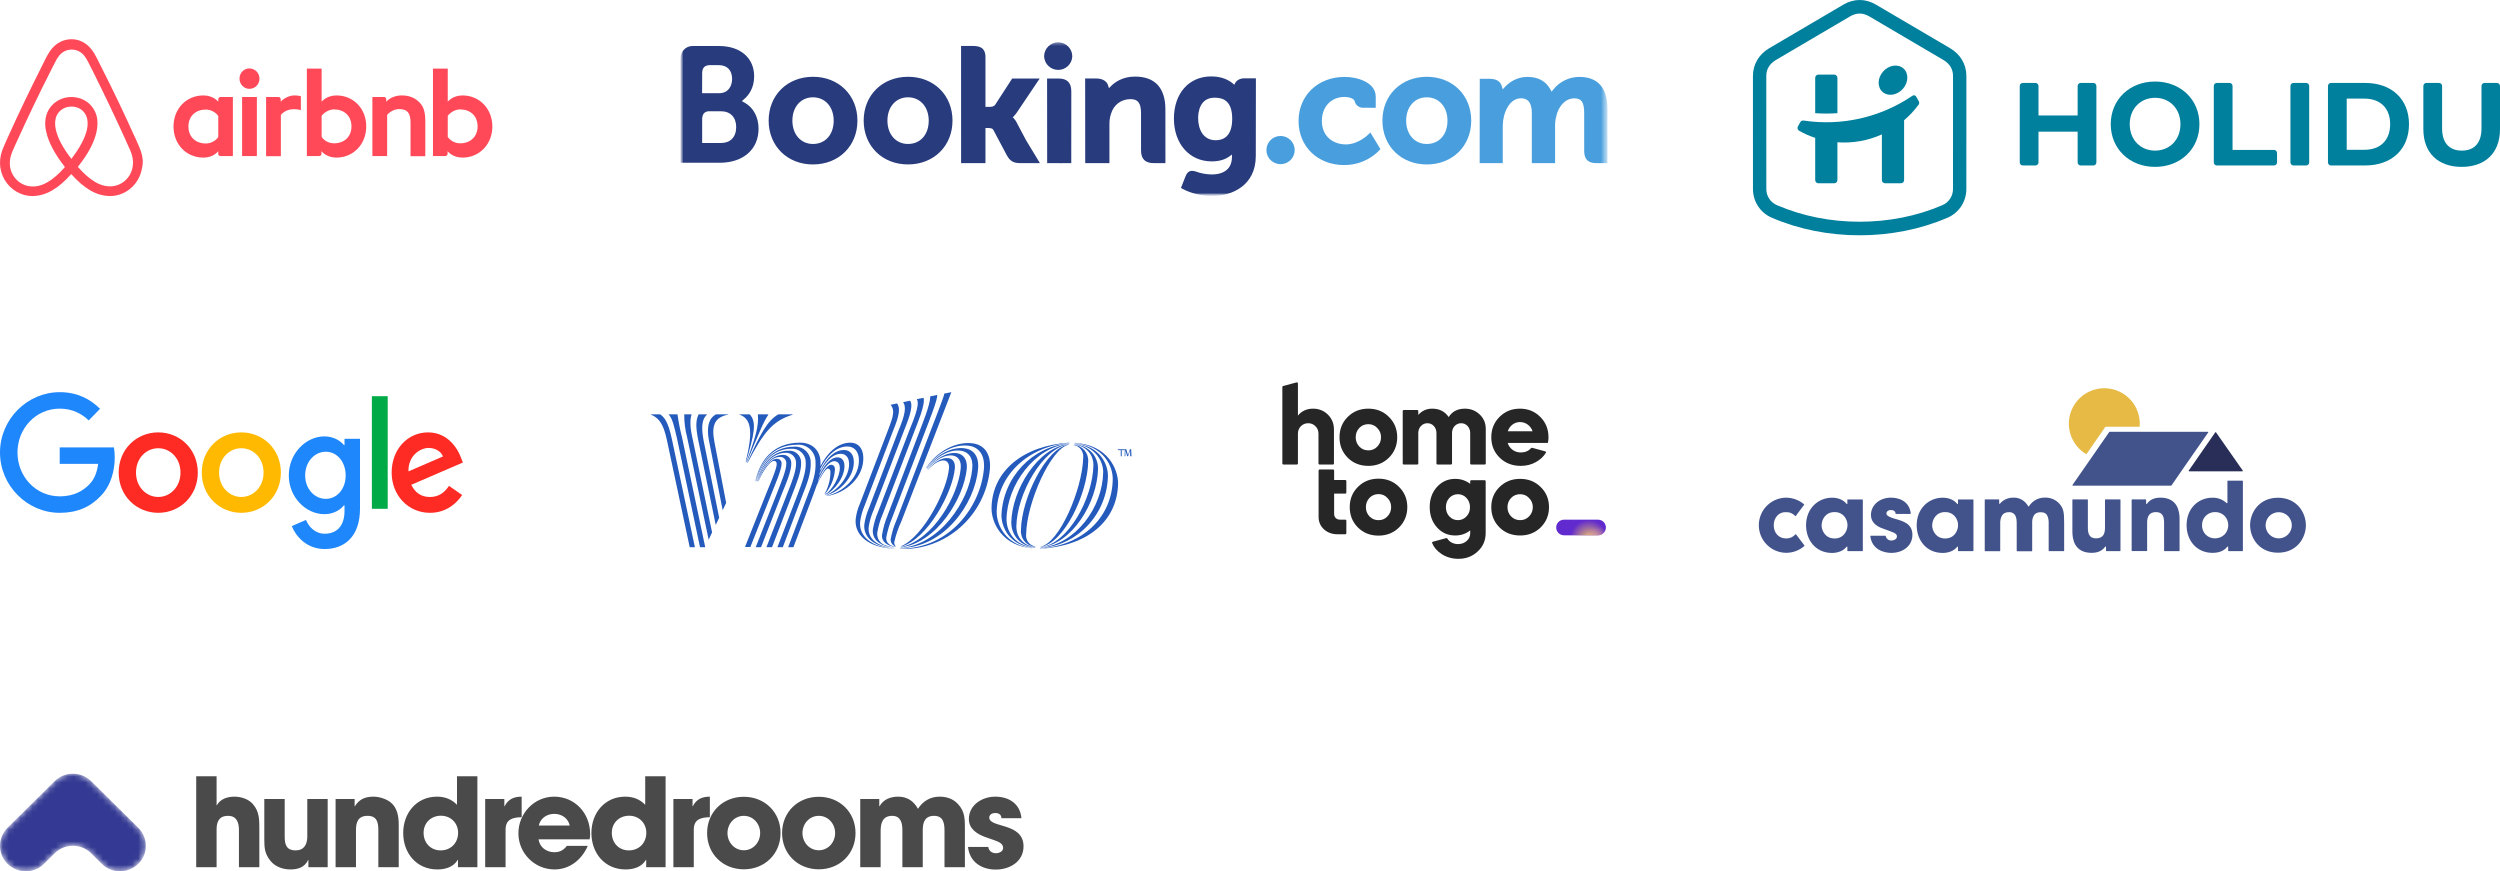 <?xml version="1.0" encoding="UTF-8"?>
<svg width="425px" height="148.129px" viewBox="0 0 425 148.129" version="1.1" xmlns="http://www.w3.org/2000/svg" xmlns:xlink="http://www.w3.org/1999/xlink">
    <title>dc-GR</title>
    <defs>
        <polygon id="path-1" points="0 26.667 157.632 26.667 157.632 0 0 0"></polygon>
        <polygon id="path-3" points="0 0 157.632 0 157.632 26.667 0 26.667"></polygon>
        <polygon id="path-5" points="0 26.667 157.632 26.667 157.632 0 0 0"></polygon>
        <polygon id="path-7" points="0 26.106 157.599 26.106 157.599 0 0 0"></polygon>
        <polygon id="path-9" points="0 0 157.632 0 157.632 26.667 0 26.667"></polygon>
        <polygon id="path-11" points="0 26.667 157.632 26.667 157.632 0 0 0"></polygon>
        <polygon id="path-13" points="0 0 157.632 0 157.632 26.667 0 26.667"></polygon>
        <path d="M1.284,9.194 C0.462,10.007 0,11.109 0,12.259 C0,16.12 4.72,18.054 7.48,15.323 L9.296,13.528 C11.007,11.835 13.781,11.835 15.493,13.528 L17.308,15.323 C20.068,18.054 24.788,16.12 24.788,12.259 C24.788,11.109 24.326,10.007 23.505,9.194 L15.493,1.269 C13.781,-0.423 11.007,-0.423 9.296,1.269 L1.284,9.194 Z" id="path-15"></path>
        <radialGradient cx="65.477%" cy="122.315%" fx="65.477%" fy="122.315%" r="122.012%" gradientTransform="translate(0.655, 1.223), scale(0.314, 1), rotate(-91.367), translate(-0.655, -1.223)" id="radialGradient-17">
            <stop stop-color="#FFD458" offset="0%"></stop>
            <stop stop-color="#FFD458" stop-opacity="0" offset="98.598%"></stop>
        </radialGradient>
        <radialGradient cx="80.735%" cy="125.414%" fx="80.735%" fy="125.414%" r="82.285%" gradientTransform="translate(0.807, 1.254), scale(0.314, 1), rotate(-93.222), translate(-0.807, -1.254)" id="radialGradient-18">
            <stop stop-color="#FFB4AE" offset="0%"></stop>
            <stop stop-color="#FFB4AE" stop-opacity="0" offset="100%"></stop>
        </radialGradient>
    </defs>
    <g id="Latest-channel-logos" stroke="none" stroke-width="1" fill="none" fill-rule="evenodd">
        <g id="dc-GR" transform="translate(-120, -530)">
            <g transform="translate(120, 530)">
                <g id="holidu" transform="translate(292, 0)">
                    <polygon id="Rectangle-Copy-4" points="2.34511349e-14 0 139 -1.88560279e-12 139 19.75 139 40 2.49634043e-13 40"></polygon>
                    <g id="Holidu_Horizontal-Logo_Petrol_RGB" transform="translate(6, 0)" fill="#00809D" fill-rule="nonzero">
                        <g id="Logomark_Petrol_RGB">
                            <path d="M22.048,15.642 C22.979,16.445 24.529,16.204 25.5,15.092 C26.471,13.98 26.498,12.426 25.568,11.623 C24.637,10.819 23.087,11.06 22.116,12.172 C21.145,13.284 21.118,14.838 22.048,15.642 Z" id="Path"></path>
                            <path d="M33.517,8.196 L20.912,0.787 C19.126,-0.263 17.158,-0.262 15.372,0.787 L2.768,8.196 C1.009,9.23 -0,10.949 1.15110879e-07,12.912 L0.005,32.087 C-0.014,34.239 1.253,36.188 3.207,37.01 C12.414,40.997 23.86,40.997 33.076,37.01 C35.031,36.187 36.299,34.239 36.28,32.085 L36.285,12.912 C36.285,10.949 35.276,9.23 33.517,8.196 Z M34.01,32.085 C34.03,33.311 33.306,34.424 32.188,34.883 C23.52,38.632 12.756,38.633 4.095,34.883 C2.978,34.425 2.254,33.312 2.275,32.086 L2.27,12.912 C2.27,11.764 2.835,10.826 3.903,10.198 L16.507,2.789 C17.607,2.143 18.677,2.142 19.777,2.789 L32.382,10.198 C33.45,10.826 34.014,11.764 34.014,12.912 L34.01,32.085 Z" id="Shape"></path>
                            <path d="M14.361,19.24 L14.361,13.232 C14.361,13.087 14.305,12.949 14.204,12.847 C14.104,12.745 13.968,12.687 13.826,12.687 L11.119,12.687 C10.977,12.687 10.841,12.745 10.74,12.847 C10.64,12.949 10.584,13.087 10.584,13.232 L10.584,19.238 C11.841,19.331 13.103,19.331 14.361,19.24 L14.361,19.24 Z" id="Path"></path>
                            <path d="M27.742,16.411 C27.683,16.307 27.584,16.233 27.469,16.206 C27.354,16.179 27.233,16.202 27.135,16.269 C21.686,19.969 15.081,21.474 8.603,20.491 C8.386,20.457 8.17,20.562 8.06,20.756 L7.648,21.483 C7.576,21.61 7.557,21.761 7.596,21.902 C7.635,22.044 7.728,22.163 7.854,22.234 C8.725,22.722 9.639,23.125 10.584,23.439 L10.584,30.61 C10.584,30.91 10.823,31.154 11.119,31.154 L13.826,31.154 C13.968,31.154 14.104,31.097 14.204,30.995 C14.305,30.892 14.361,30.754 14.361,30.61 L14.361,24.187 C16.951,24.379 19.547,23.919 21.92,22.847 L21.92,30.61 C21.92,30.91 22.16,31.154 22.455,31.154 L25.163,31.154 C25.305,31.154 25.441,31.097 25.541,30.995 C25.641,30.892 25.698,30.754 25.698,30.61 L25.698,20.443 C26.613,19.659 27.439,18.773 28.159,17.801 C28.287,17.627 28.3,17.392 28.192,17.204 L27.742,16.411 Z" id="Path"></path>
                        </g>
                        <g id="Wordmark_Petrol_RGB" transform="translate(45.356, 13.861)">
                            <path d="M13.03,0.763 L13.03,13.746 C13.03,14.034 12.801,14.268 12.517,14.268 L10.355,14.268 C10.071,14.268 9.842,14.034 9.842,13.746 L9.842,8.517 L3.189,8.517 L3.189,13.746 C3.189,14.034 2.959,14.268 2.676,14.268 L0.513,14.268 C0.23,14.268 0,14.034 0,13.746 L0,0.763 C0,0.474 0.23,0.24 0.513,0.24 L2.676,0.24 C2.959,0.24 3.189,0.474 3.189,0.763 L3.189,5.771 L9.842,5.771 L9.842,0.763 C9.842,0.474 10.071,0.24 10.355,0.24 L12.517,0.24 C12.653,0.24 12.784,0.295 12.88,0.393 C12.976,0.491 13.03,0.624 13.03,0.763 Z" id="Path"></path>
                            <path d="M15.47,7.254 C15.47,3.086 18.659,0 23.009,0 C27.339,0 30.548,3.066 30.548,7.254 C30.548,11.443 27.339,14.509 23.009,14.509 C18.659,14.509 15.47,11.422 15.47,7.254 Z M27.319,7.254 C27.319,4.589 25.469,2.765 23.009,2.765 C20.548,2.765 18.698,4.589 18.698,7.254 C18.698,9.919 20.548,11.743 23.009,11.743 C25.469,11.743 27.319,9.919 27.319,7.254 Z" id="Shape"></path>
                            <path d="M33.502,0.24 L35.664,0.24 C35.948,0.24 36.178,0.474 36.178,0.763 L36.178,11.623 L43.229,11.623 C43.513,11.623 43.742,11.857 43.742,12.145 L43.742,13.746 C43.742,14.034 43.513,14.268 43.229,14.268 L33.502,14.268 C33.219,14.268 32.989,14.034 32.989,13.746 L32.989,0.763 C32.989,0.474 33.219,0.24 33.502,0.24 Z" id="Path"></path>
                            <path d="M46.532,0.24 L48.695,0.24 C48.978,0.24 49.208,0.474 49.208,0.763 L49.208,13.746 C49.208,14.034 48.978,14.268 48.695,14.268 L46.532,14.268 C46.249,14.268 46.019,14.034 46.019,13.746 L46.019,0.763 C46.019,0.474 46.249,0.24 46.532,0.24 Z" id="Path"></path>
                            <path d="M52.398,0.763 C52.398,0.474 52.628,0.24 52.911,0.24 L58.731,0.24 C63.239,0.24 66.174,3.006 66.174,7.254 C66.174,11.503 63.239,14.268 58.731,14.268 L52.911,14.268 C52.628,14.268 52.398,14.034 52.398,13.746 L52.398,0.763 Z M58.599,11.603 C61.335,11.603 62.971,9.939 62.971,7.254 C62.971,4.569 61.335,2.906 58.599,2.906 L55.587,2.906 L55.587,11.603 L58.599,11.603 Z" id="Shape"></path>
                            <path d="M68.614,8.096 L68.614,0.763 C68.614,0.474 68.843,0.24 69.127,0.24 L71.289,0.24 C71.573,0.24 71.802,0.474 71.802,0.763 L71.802,7.975 C71.802,10.641 73.22,11.743 75.149,11.743 C77.097,11.743 78.495,10.641 78.495,7.975 L78.495,0.763 C78.495,0.474 78.725,0.24 79.008,0.24 L81.131,0.24 C81.267,0.24 81.397,0.295 81.494,0.393 C81.59,0.491 81.644,0.624 81.644,0.763 L81.644,8.096 C81.644,12.224 79.046,14.509 75.129,14.509 C71.212,14.509 68.614,12.224 68.614,8.096 Z" id="Path"></path>
                        </g>
                    </g>
                </g>
                <g id="b.com" transform="translate(109, 0)">
                    <g id="booking-ar21" transform="translate(6.683, 6.667)">
                        <g id="Group" transform="translate(78.816, 13.333) scale(-1, 1) rotate(-180) translate(-78.816, -13.333)">
                            <g id="Clipped">
                                <mask id="mask-2" fill="white">
                                    <use xlink:href="#path-1"></use>
                                </mask>
                                <g id="Path"></g>
                                <g mask="url(#mask-2)">
                                    <mask id="mask-4" fill="white">
                                        <use xlink:href="#path-3"></use>
                                    </mask>
                                    <g id="Path"></g>
                                    <g id="Group" mask="url(#mask-4)" fill-rule="nonzero">
                                        <g transform="translate(14.988, 5.377)">
                                            <path d="M46.828,18.371 C46.828,19.69 47.9,20.76 49.223,20.76 C50.546,20.76 51.618,19.69 51.618,18.371 C51.57,17.087 50.512,16.071 49.223,16.071 C47.934,16.071 46.876,17.087 46.828,18.371" id="Path" fill="#273B7D"></path>
                                            <path d="M84.621,2.445 C84.621,3.77 85.692,4.839 87.011,4.839 C87.984,4.844 88.863,4.264 89.239,3.369 C89.614,2.475 89.411,1.443 88.725,0.755 C88.039,0.068 87.005,-0.139 86.106,0.231 C85.207,0.601 84.621,1.475 84.621,2.445" id="Path" fill="#499FDD"></path>
                                            <path d="M7.531,3.481 C5.47,3.481 4.035,5.114 4.035,7.449 C4.035,9.784 5.47,11.413 7.533,11.413 C9.606,11.413 11.056,9.784 11.056,7.449 C11.056,5.077 9.638,3.481 7.531,3.481 L7.531,3.481 Z M7.531,14.901 C3.168,14.901 0,11.766 0,7.45 C0,3.135 3.169,0 7.531,0 C11.913,0 15.093,3.133 15.093,7.45 C15.093,11.768 11.913,14.904 7.533,14.904 M42.204,7.078 C42.052,7.371 41.86,7.641 41.633,7.881 L41.5,8.019 L41.64,8.152 C41.86,8.385 42.061,8.635 42.24,8.901 L46.077,14.608 L41.4,14.608 L38.506,10.143 C38.342,9.903 38.012,9.784 37.516,9.784 L36.858,9.784 L36.858,18.225 C36.858,19.913 35.802,20.143 34.662,20.143 L32.711,20.143 L32.716,0.22 L36.859,0.22 L36.859,6.196 L37.248,6.196 C37.72,6.196 38.04,6.142 38.189,5.885 L40.474,1.585 C41.113,0.417 41.748,0.221 42.946,0.221 L46.12,0.221 L43.755,4.119 L42.187,7.08 M62.299,14.939 C60.19,14.939 58.846,14.004 58.092,13.214 L57.842,12.962 L57.752,13.306 C57.531,14.154 56.784,14.616 55.662,14.616 L53.805,14.616 L53.817,0.226 L57.932,0.226 L57.932,6.858 C57.932,7.507 58.015,8.069 58.189,8.583 C58.646,10.138 59.923,11.104 61.52,11.104 C62.804,11.104 63.305,10.427 63.305,8.681 L63.305,2.411 C63.305,0.921 63.997,0.225 65.493,0.225 L67.451,0.225 L67.445,9.378 C67.445,13.013 65.665,14.936 62.297,14.936 M49.286,14.61 L47.335,14.61 L47.348,0.22 L49.428,0.22 L49.501,0.216 L50.472,0.22 L51.436,0.22 L51.436,0.225 L51.443,0.225 L51.451,12.423 C51.451,13.895 50.746,14.608 49.286,14.608 M23.69,3.482 C21.628,3.482 20.192,5.115 20.192,7.45 C20.192,9.785 21.626,11.415 23.691,11.415 C25.757,11.415 27.214,9.785 27.214,7.45 C27.214,5.079 25.797,3.482 23.691,3.482 L23.69,3.482 Z M23.69,14.902 C19.323,14.902 16.154,11.768 16.154,7.452 C16.154,3.136 19.323,0.002 23.693,0.002 C28.063,0.002 31.254,3.135 31.254,7.452 C31.254,11.769 28.085,14.906 23.693,14.906" id="Shape" fill="#273B7D"></path>
                                        </g>
                                    </g>
                                </g>
                            </g>
                            <g id="Clipped">
                                <mask id="mask-6" fill="white">
                                    <use xlink:href="#path-5"></use>
                                </mask>
                                <g id="Path"></g>
                                <g mask="url(#mask-6)">
                                    <g transform="translate(0, 0.035)">
                                        <mask id="mask-8" fill="white">
                                            <use xlink:href="#path-7"></use>
                                        </mask>
                                        <g id="Path" stroke="none" fill="none"></g>
                                        <g id="Clipped" stroke="none" stroke-width="1" fill="none" fill-rule="evenodd" mask="url(#mask-8)">
                                            <g transform="translate(0, -0.035)">
                                                <mask id="mask-10" fill="white">
                                                    <use xlink:href="#path-9"></use>
                                                </mask>
                                                <g id="Path" stroke="none" fill="none"></g>
                                                <g id="Group" stroke="none" stroke-width="1" fill="none" fill-rule="evenodd" mask="url(#mask-10)">
                                                    <g transform="translate(83.883, 0.003)" fill-rule="nonzero" id="Shape">
                                                        <path d="M42.981,8.854 C40.919,8.854 39.481,10.487 39.481,12.822 C39.481,15.157 40.919,16.787 42.981,16.787 C45.053,16.787 46.506,15.157 46.506,12.822 C46.506,10.45 45.088,8.854 42.981,8.854 Z M42.981,20.274 C38.614,20.274 35.446,17.139 35.446,12.824 C35.446,8.508 38.616,5.373 42.981,5.373 C47.358,5.373 50.542,8.506 50.542,12.824 C50.542,17.141 47.373,20.277 42.981,20.277" fill="#499FDD"></path>
                                                        <path d="M7.122,9.488 C4.904,9.488 4.115,11.443 4.115,13.279 C4.115,14.088 4.317,16.722 6.909,16.722 C8.196,16.722 9.91,16.349 9.91,13.146 C9.91,10.125 8.393,9.491 7.121,9.491 L7.122,9.488 Z M12.016,20.018 C11.247,20.018 10.656,19.707 10.373,19.14 L10.261,18.92 L10.074,19.087 C9.42,19.659 8.247,20.339 6.343,20.339 C2.552,20.339 0,17.457 0,13.171 C0,8.886 2.641,5.894 6.419,5.894 C7.709,5.894 8.73,6.2 9.538,6.818 L9.867,7.056 L9.867,6.657 C9.867,4.735 8.639,3.674 6.412,3.674 C5.481,3.685 4.559,3.857 3.684,4.183 C2.827,4.445 2.32,4.227 1.975,3.354 L1.653,2.549 L1.198,1.372 L1.477,1.222 C2.904,0.457 4.759,0 6.435,0 C9.887,0 13.919,1.788 13.919,6.818 L13.936,20.018 L12.016,20.018" fill="#273B7D"></path>
                                                    </g>
                                                </g>
                                            </g>
                                        </g>
                                    </g>
                                </g>
                            </g>
                            <g id="Clipped">
                                <mask id="mask-12" fill="white">
                                    <use xlink:href="#path-11"></use>
                                </mask>
                                <g id="Path"></g>
                                <g mask="url(#mask-12)">
                                    <mask id="mask-14" fill="white">
                                        <use xlink:href="#path-13"></use>
                                    </mask>
                                    <g id="Path"></g>
                                    <g id="Group" mask="url(#mask-14)" fill-rule="nonzero">
                                        <g transform="translate(0.002, 5.272)" id="Shape">
                                            <path d="M6.902,3.75 L3.682,3.753 L3.682,7.745 C3.682,8.6 4.003,9.042 4.705,9.145 L6.902,9.145 C8.469,9.145 9.468,8.121 9.468,6.463 C9.466,4.76 8.479,3.752 6.902,3.752 L6.902,3.75 Z M3.682,14.52 L3.682,15.571 C3.682,16.491 4.057,16.928 4.88,16.985 L6.528,16.985 C7.94,16.985 8.774,16.108 8.774,14.64 C8.774,13.522 8.193,12.217 6.565,12.217 L3.668,12.217 L3.682,14.52 Z M11.014,10.535 L10.432,10.875 L10.94,11.324 C11.534,11.851 12.521,13.036 12.521,15.082 C12.521,18.215 10.18,20.237 6.556,20.237 L1.947,20.237 C0.87,20.197 0.013,19.286 0,18.169 L0,0.391 L6.639,0.391 C10.669,0.391 13.27,2.666 13.27,6.19 C13.27,8.086 12.43,9.709 11.017,10.534" fill="#273B7D"></path>
                                            <path d="M152.805,14.989 C151.084,14.983 149.459,14.198 148.388,12.855 L148.091,12.479 L147.857,12.9 C147.093,14.285 145.782,14.989 143.959,14.989 C142.046,14.989 140.763,13.925 140.167,13.293 L139.777,12.872 L139.61,13.426 C139.393,14.224 138.681,14.661 137.603,14.661 L135.874,14.661 L135.857,0.326 L139.785,0.326 L139.785,6.654 C139.788,7.219 139.858,7.782 139.994,8.33 C140.369,9.86 141.4,11.506 143.133,11.34 C144.201,11.237 144.724,10.414 144.724,8.824 L144.724,0.326 L148.681,0.326 L148.681,6.654 C148.666,7.239 148.741,7.823 148.903,8.385 C149.237,9.845 150.297,11.342 151.969,11.342 C153.18,11.342 153.627,10.66 153.627,8.824 L153.627,2.421 C153.627,0.975 154.274,0.326 155.729,0.326 L157.577,0.326 L157.58,9.478 C157.58,13.136 155.966,14.989 152.79,14.989 M117.036,5.303 C117.025,5.287 115.335,3.512 113.108,3.512 C111.08,3.512 109.031,4.753 109.031,7.52 C109.031,9.912 110.619,11.583 112.894,11.583 C113.632,11.583 114.472,11.32 114.604,10.876 L114.621,10.801 C114.794,10.173 115.368,9.738 116.022,9.742 L118.191,9.739 L118.191,11.615 C118.191,14.089 115.033,14.987 112.909,14.987 C108.366,14.987 105.07,11.834 105.07,7.49 C105.07,3.146 108.329,0 112.826,0 C116.726,0 118.831,2.556 118.868,2.581 L118.981,2.721 L117.276,5.54 L117.051,5.302" fill="#499FDD"></path>
                                        </g>
                                    </g>
                                </g>
                            </g>
                        </g>
                    </g>
                    <polygon id="Rectangle-Copy" points="0 0 171 -1.42108547e-13 171 40 1.55395556e-13 40"></polygon>
                </g>
                <g id="google" transform="translate(0, 60)">
                    <g id="Google-logo" transform="translate(0, 6.667)" fill-rule="nonzero">
                        <path d="M33.627,13.675 C33.627,17.612 30.607,20.513 26.902,20.513 C23.196,20.513 20.176,17.612 20.176,13.675 C20.176,9.711 23.196,6.838 26.902,6.838 C30.607,6.838 33.627,9.711 33.627,13.675 Z M30.683,13.675 C30.683,11.215 28.933,9.532 26.902,9.532 C24.87,9.532 23.12,11.215 23.12,13.675 C23.12,16.111 24.87,17.818 26.902,17.818 C28.933,17.818 30.683,16.108 30.683,13.675 Z" id="Shape" fill="#FE2B25"></path>
                        <path d="M47.75,13.675 C47.75,17.612 44.731,20.513 41.025,20.513 C37.319,20.513 34.299,17.612 34.299,13.675 C34.299,9.714 37.319,6.838 41.025,6.838 C44.731,6.838 47.75,9.711 47.75,13.675 Z M44.806,13.675 C44.806,11.215 43.056,9.532 41.025,9.532 C38.994,9.532 37.243,11.215 37.243,13.675 C37.243,16.111 38.994,17.818 41.025,17.818 C43.056,17.818 44.806,16.108 44.806,13.675 Z" id="Shape" fill="#FFB900"></path>
                        <path d="M61.201,7.921 L61.201,19.79 C61.201,24.673 58.451,26.667 55.199,26.667 C52.139,26.667 50.297,24.524 49.602,22.771 L52.016,21.719 C52.446,22.795 53.5,24.064 55.196,24.064 C57.278,24.064 58.567,22.72 58.567,20.19 L58.567,19.239 L58.471,19.239 C57.85,20.04 56.654,20.741 55.145,20.741 C51.988,20.741 49.095,17.862 49.095,14.156 C49.095,10.425 51.988,7.521 55.145,7.521 C56.651,7.521 57.847,8.222 58.471,9 L58.567,9 L58.567,7.924 L61.201,7.924 L61.201,7.921 Z M58.764,14.156 C58.764,11.829 57.281,10.127 55.393,10.127 C53.48,10.127 51.877,11.829 51.877,14.156 C51.877,16.461 53.48,18.139 55.393,18.139 C57.281,18.139 58.764,16.461 58.764,14.156 Z" id="Shape" fill="#1F87FC"></path>
                        <polygon id="Path" fill="#00AB47" points="65.909 0.684 65.909 19.829 63.219 19.829 63.219 0.684"></polygon>
                        <path d="M76.326,15.929 L78.563,17.482 C77.841,18.595 76.101,20.513 73.094,20.513 C69.366,20.513 66.581,17.51 66.581,13.675 C66.581,9.609 69.389,6.838 72.772,6.838 C76.178,6.838 77.844,9.661 78.388,11.187 L78.687,11.964 L69.913,15.75 C70.585,17.122 71.629,17.822 73.094,17.822 C74.562,17.822 75.58,17.069 76.326,15.929 Z M69.44,13.469 L75.305,10.932 C74.982,10.078 74.012,9.483 72.869,9.483 C71.405,9.483 69.366,10.83 69.44,13.469 L69.44,13.469 Z" id="Shape" fill="#FE2B25"></path>
                        <path d="M10.151,12.192 L10.151,9.39 L19.367,9.39 C19.457,9.878 19.504,10.456 19.504,11.081 C19.504,13.184 18.943,15.784 17.135,17.636 C15.377,19.512 13.13,20.513 10.154,20.513 C4.638,20.513 0,15.909 0,10.256 C0,4.604 4.638,0 10.154,0 C13.206,0 15.38,1.227 17.013,2.826 L15.083,4.804 C13.912,3.678 12.325,2.802 10.151,2.802 C6.123,2.802 2.973,6.129 2.973,10.256 C2.973,14.384 6.123,17.71 10.151,17.71 C12.764,17.71 14.252,16.635 15.205,15.659 C15.978,14.866 16.487,13.735 16.687,12.189 L10.151,12.192 Z" id="Path" fill="#1F87FC"></path>
                    </g>
                    <polygon id="Rectangle" points="0 1.19348975e-14 92 -7.10542736e-14 92 40 0 40"></polygon>
                </g>
                <g id="casamundo" transform="translate(292, 60)">
                    <polygon id="Rectangle-Copy-5" points="0 0 107 -1.40221168e-13 107 40 8.83895415e-14 40"></polygon>
                    <g id="logo" transform="translate(7, 6)" fill-rule="nonzero">
                        <path d="M55.715,11.179 L58.903,6.579 C58.916,6.559 58.939,6.547 58.964,6.547 L64.67,6.547 C64.709,6.547 64.742,6.516 64.743,6.476 C64.743,6.334 64.762,6.194 64.762,6.05 C64.774,3.139 62.701,0.636 59.838,0.102 C56.975,-0.431 54.14,1.159 53.102,3.879 C52.065,6.599 53.121,9.671 55.613,11.179 C55.642,11.204 55.686,11.204 55.715,11.179 L55.715,11.179 Z" id="Path" fill="#E6BA44"></path>
                        <path d="M77.597,7.493 L73.081,14.007 C73.066,14.031 73.064,14.06 73.078,14.085 C73.091,14.11 73.117,14.125 73.145,14.126 L82.215,14.126 C82.242,14.125 82.267,14.109 82.28,14.084 C82.292,14.06 82.291,14.03 82.275,14.007 L77.72,7.493 C77.706,7.473 77.683,7.461 77.659,7.461 C77.634,7.461 77.611,7.473 77.597,7.493 L77.597,7.493 Z" id="Path" fill="#282E58"></path>
                        <path d="M54.504,16.561 L53.384,16.561 C53.357,16.56 53.333,16.544 53.321,16.521 C53.309,16.497 53.309,16.468 53.323,16.446 L59.575,7.437 C59.588,7.417 59.611,7.405 59.635,7.406 L76.332,7.406 C76.36,7.406 76.385,7.421 76.398,7.445 C76.41,7.47 76.408,7.499 76.393,7.522 L72.457,13.183 L70.149,16.527 C70.136,16.548 70.113,16.561 70.089,16.561 L54.504,16.561 L54.504,16.561 Z M17.617,27.692 L15.125,27.692 C15.084,27.692 15.051,27.659 15.051,27.618 L15.051,26.991 C15.052,26.959 15.032,26.929 15,26.919 C14.969,26.908 14.935,26.92 14.916,26.947 C14.39,27.66 13.394,28 12.451,28 C9.661,28 8.03,25.814 8.03,23.297 C8.03,20.414 10.106,18.607 12.451,18.607 C13.736,18.607 14.516,19.16 14.919,19.661 C14.939,19.686 14.972,19.695 15.002,19.684 C15.032,19.674 15.052,19.645 15.051,19.613 L15.051,18.981 C15.05,18.962 15.058,18.942 15.072,18.928 C15.086,18.914 15.105,18.907 15.125,18.908 L17.606,18.908 C17.647,18.908 17.68,18.941 17.68,18.981 L17.68,27.623 C17.677,27.658 17.651,27.686 17.617,27.692 L17.617,27.692 Z M10.67,23.337 C10.67,24.145 11.273,25.538 12.856,25.538 C13.605,25.576 14.314,25.198 14.7,24.556 C14.912,24.216 15.038,23.83 15.067,23.431 C15.095,23.033 15.018,22.634 14.843,22.275 C14.49,21.499 13.698,21.015 12.846,21.056 C11.342,21.056 10.675,22.323 10.675,23.321 L10.67,23.337 Z M23.325,21.372 C23.289,21.373 23.257,21.346 23.252,21.309 C23.228,21.093 23.133,20.706 22.435,20.706 C21.879,20.706 21.69,21.056 21.69,21.293 C21.69,21.688 22.34,21.959 23.036,22.165 C24.527,22.576 26.11,23.021 26.11,24.919 C26.11,26.818 24.479,27.992 22.53,27.992 C21.213,27.992 19.237,27.405 18.958,25.164 C18.955,25.142 18.962,25.121 18.977,25.105 C18.992,25.089 19.012,25.08 19.034,25.08 L21.502,25.08 C21.537,25.081 21.566,25.106 21.574,25.14 C21.67,25.601 22.092,25.919 22.561,25.886 C23.004,25.886 23.481,25.622 23.481,25.206 C23.481,24.603 22.83,24.524 21.152,23.874 C20.011,23.51 19.06,22.765 19.06,21.578 C19.06,19.758 20.641,18.599 22.467,18.599 C23.61,18.599 25.57,19.05 25.833,21.288 C25.835,21.309 25.828,21.33 25.813,21.346 C25.799,21.362 25.778,21.372 25.757,21.372 L23.325,21.372 Z M36.413,27.692 L33.932,27.692 C33.891,27.691 33.859,27.658 33.858,27.618 L33.858,26.991 C33.857,26.96 33.837,26.933 33.808,26.923 C33.778,26.912 33.745,26.922 33.726,26.947 C33.199,27.66 32.203,28 31.26,28 C28.47,28 26.837,25.814 26.837,23.297 C26.837,20.414 28.913,18.607 31.26,18.607 C32.543,18.607 33.326,19.16 33.726,19.661 C33.746,19.686 33.779,19.695 33.809,19.684 C33.839,19.674 33.859,19.645 33.858,19.613 L33.858,18.981 C33.858,18.941 33.891,18.908 33.932,18.908 L36.413,18.908 C36.433,18.907 36.452,18.914 36.466,18.928 C36.48,18.942 36.488,18.962 36.487,18.981 L36.487,27.623 C36.484,27.662 36.452,27.692 36.413,27.692 L36.413,27.692 Z M29.469,23.337 C29.469,24.145 30.07,25.538 31.655,25.538 C32.404,25.575 33.113,25.198 33.5,24.556 C33.712,24.217 33.837,23.83 33.863,23.431 C33.893,23.033 33.816,22.634 33.642,22.275 C33.289,21.499 32.498,21.015 31.645,21.056 C30.141,21.056 29.474,22.323 29.474,23.321 L29.469,23.337 Z M38.479,18.902 L40.786,18.902 C40.806,18.902 40.825,18.909 40.839,18.923 C40.853,18.937 40.861,18.956 40.86,18.976 L40.86,19.584 C40.861,19.616 40.881,19.643 40.911,19.654 C40.941,19.664 40.974,19.656 40.994,19.632 C41.111,19.477 41.248,19.338 41.4,19.218 C41.946,18.791 42.625,18.572 43.318,18.599 C44.077,18.583 44.808,18.888 45.331,19.439 C45.512,19.625 45.668,19.834 45.794,20.061 C45.808,20.082 45.831,20.095 45.856,20.095 C45.881,20.095 45.904,20.082 45.918,20.061 C46.078,19.817 46.27,19.595 46.487,19.4 C47.076,18.866 47.847,18.577 48.642,18.592 C49.501,18.564 50.335,18.884 50.955,19.479 C51.78,20.351 51.906,20.938 51.906,22.884 L51.906,27.623 C51.905,27.665 51.871,27.697 51.83,27.697 L49.351,27.697 C49.309,27.697 49.276,27.665 49.274,27.623 L49.274,23.029 C49.3,22.608 49.241,22.188 49.1,21.791 C48.942,21.38 48.61,21.08 47.928,21.08 C47.198,21.08 46.835,21.412 46.661,21.807 C46.517,22.152 46.453,22.526 46.471,22.899 L46.471,27.639 C46.47,27.68 46.436,27.713 46.395,27.713 L43.916,27.713 C43.875,27.713 43.841,27.68 43.84,27.639 L43.84,22.907 C43.854,22.537 43.801,22.166 43.681,21.815 C43.507,21.335 43.034,21.032 42.525,21.072 C41.779,21.072 41.416,21.42 41.226,21.862 C41.083,22.235 41.018,22.634 41.037,23.034 L41.037,27.631 C41.035,27.672 41.001,27.705 40.96,27.705 L38.479,27.705 C38.438,27.704 38.406,27.671 38.405,27.631 L38.405,18.976 C38.405,18.935 38.438,18.902 38.479,18.902 L38.479,18.902 Z M61.406,27.692 L59.101,27.692 C59.059,27.692 59.026,27.659 59.024,27.618 L59.024,26.978 C59.025,26.947 59.005,26.918 58.975,26.907 C58.946,26.896 58.912,26.906 58.892,26.931 C58.561,27.373 57.963,27.984 56.585,27.984 C53.605,27.984 53.305,25.577 53.305,24.39 L53.305,18.976 C53.305,18.935 53.338,18.902 53.379,18.902 L55.86,18.902 C55.88,18.902 55.9,18.909 55.914,18.923 C55.929,18.937 55.937,18.956 55.937,18.976 L55.937,23.7 C55.937,24.666 56.142,25.522 57.33,25.522 C58.647,25.522 58.85,24.587 58.85,23.679 L58.85,18.976 C58.85,18.956 58.858,18.937 58.873,18.923 C58.887,18.909 58.907,18.902 58.927,18.902 L61.406,18.902 C61.426,18.902 61.445,18.909 61.46,18.923 C61.474,18.937 61.482,18.956 61.482,18.976 L61.482,27.618 C61.481,27.659 61.447,27.692 61.406,27.692 L61.406,27.692 Z M63.458,18.902 L65.763,18.902 C65.783,18.902 65.802,18.909 65.817,18.923 C65.831,18.937 65.839,18.956 65.839,18.976 L65.839,19.605 C65.84,19.637 65.86,19.664 65.889,19.674 C65.919,19.684 65.952,19.675 65.971,19.65 C66.303,19.21 66.901,18.597 68.263,18.597 C71.227,18.597 71.527,21.006 71.527,22.194 L71.527,27.616 C71.526,27.656 71.493,27.688 71.453,27.689 L68.972,27.689 C68.93,27.689 68.897,27.657 68.895,27.616 L68.895,22.876 C68.895,21.912 68.69,21.056 67.517,21.056 C66.219,21.056 66.013,21.991 66.013,22.899 L66.013,27.61 C66.012,27.651 65.978,27.684 65.937,27.684 L63.458,27.684 C63.417,27.684 63.383,27.651 63.381,27.61 L63.381,18.976 C63.381,18.956 63.39,18.937 63.404,18.923 C63.418,18.909 63.438,18.902 63.458,18.902 L63.458,18.902 Z M82.217,27.692 L79.862,27.692 C79.822,27.692 79.788,27.659 79.788,27.618 L79.788,26.978 C79.787,26.947 79.766,26.921 79.736,26.911 C79.707,26.901 79.674,26.91 79.654,26.934 C79.333,27.344 78.65,27.987 77.125,27.987 C74.464,27.987 72.72,25.928 72.72,23.284 C72.72,20.306 74.844,18.61 77.078,18.61 C77.988,18.575 78.873,18.907 79.536,19.532 C79.557,19.553 79.589,19.56 79.617,19.548 C79.645,19.536 79.662,19.509 79.662,19.479 L79.662,15.792 C79.662,15.752 79.695,15.719 79.736,15.719 L82.217,15.719 C82.258,15.72 82.29,15.752 82.291,15.792 L82.291,27.642 C82.28,27.673 82.25,27.693 82.217,27.692 L82.217,27.692 Z M75.35,23.273 C75.322,23.87 75.544,24.451 75.962,24.877 C76.381,25.304 76.957,25.537 77.555,25.522 C78.165,25.525 78.752,25.285 79.185,24.856 C80.024,23.955 80.01,22.556 79.154,21.672 C78.734,21.266 78.17,21.044 77.586,21.056 C76.993,21.035 76.417,21.259 75.994,21.676 C75.571,22.092 75.338,22.664 75.35,23.258 L75.35,23.273 Z M83.516,23.273 C83.516,21.135 85.055,18.615 88.258,18.615 C91.462,18.615 93,21.135 93,23.289 C93,25.443 91.464,27.961 88.258,27.961 C85.052,27.961 83.516,25.443 83.516,23.289 L83.516,23.273 Z M86.151,23.305 C86.155,24.534 87.154,25.527 88.383,25.525 C89.613,25.523 90.608,24.526 90.608,23.297 C90.608,22.068 89.613,21.072 88.383,21.069 C87.154,21.067 86.155,22.06 86.151,23.289 L86.151,23.305 Z M6.326,24.843 C6.312,24.825 6.29,24.815 6.268,24.815 C6.245,24.815 6.224,24.825 6.21,24.843 C5.817,25.303 5.234,25.558 4.629,25.533 C3.375,25.533 2.537,24.582 2.537,23.3 C2.524,22.71 2.726,22.135 3.106,21.683 C3.494,21.257 4.054,21.03 4.629,21.067 C5.214,21.036 5.78,21.273 6.168,21.712 C6.182,21.73 6.203,21.74 6.226,21.74 C6.248,21.74 6.27,21.73 6.284,21.712 L7.688,19.829 C7.715,19.801 7.715,19.755 7.688,19.726 C6.81,18.991 5.698,18.592 4.553,18.602 C2.004,18.678 -0.018,20.774 0,23.323 C0.018,25.871 2.069,27.939 4.619,27.979 C5.767,27.989 6.88,27.575 7.743,26.818 C7.769,26.789 7.769,26.744 7.743,26.715 L6.326,24.843 Z" id="Shape" fill="#42538C"></path>
                    </g>
                </g>
                <g id="100rooms" transform="translate(0, 120)">
                    <g transform="translate(0, 11.528)">
                        <g id="Clipped">
                            <mask id="mask-16" fill="white">
                                <use xlink:href="#path-15"></use>
                            </mask>
                            <g id="Path"></g>
                            <path d="M1.284,9.194 C0.462,10.007 0,11.109 0,12.259 C0,16.12 4.72,18.054 7.48,15.323 L9.296,13.528 C11.007,11.835 13.781,11.835 15.493,13.528 L17.308,15.323 C20.068,18.054 24.788,16.12 24.788,12.259 C24.788,11.109 24.326,10.007 23.505,9.194 L15.493,1.269 C13.781,-0.423 11.007,-0.423 9.296,1.269 L1.284,9.194 Z" id="Path" fill="#343A93" fill-rule="nonzero" mask="url(#mask-16)"></path>
                        </g>
                        <path d="M44.087,15.901 L44.087,9.422 C44.087,7.834 44.108,6.454 43.001,5.179 C42.249,4.302 40.976,3.904 39.848,3.904 C38.679,3.904 37.468,4.281 36.862,5.367 L36.821,5.367 L36.821,0.435 L33.355,0.435 L33.355,15.901 L36.821,15.901 L36.821,9.464 C36.821,8.147 37.259,7.165 38.763,7.165 C40.266,7.165 40.621,8.335 40.621,9.589 L40.621,15.901 L44.087,15.901 Z M55.705,15.901 L55.705,4.302 L52.239,4.302 L52.239,10.676 C52.239,12.013 51.696,13.038 50.256,13.038 C48.69,13.038 48.398,12.034 48.398,10.718 L48.398,4.302 L44.931,4.302 L44.931,11.24 C44.931,12.682 45.036,13.644 45.975,14.814 C46.811,15.838 48.105,16.277 49.379,16.277 C50.673,16.277 51.78,15.922 52.386,14.668 L52.427,14.668 L52.427,15.901 L55.705,15.901 Z M67.783,15.901 L67.783,8.649 C67.783,7.29 67.554,5.827 66.447,4.908 C65.695,4.281 64.464,3.904 63.482,3.904 C62.083,3.904 61.06,4.343 60.329,5.535 L60.287,5.535 L60.287,4.302 L57.051,4.302 L57.051,15.901 L60.517,15.901 L60.517,9.589 C60.517,8.21 60.893,7.165 62.501,7.165 C64.067,7.165 64.317,8.272 64.317,9.568 L64.317,15.901 L67.783,15.901 Z M81.156,15.901 L77.857,15.901 L77.857,14.647 L77.815,14.647 C77.084,15.88 75.706,16.277 74.349,16.277 C70.799,16.277 68.544,13.497 68.544,10.07 C68.544,6.705 70.799,3.904 74.286,3.904 C75.623,3.904 76.75,4.322 77.69,5.284 L77.69,0.435 L81.156,0.435 L81.156,15.901 Z M77.878,10.049 C77.878,8.377 76.625,7.144 74.955,7.144 C73.284,7.144 72.011,8.356 72.011,10.049 C72.011,11.742 73.18,13.038 74.913,13.038 C76.646,13.038 77.878,11.763 77.878,10.049 Z M88.682,7.395 C87.158,7.436 85.947,7.729 85.947,9.526 L85.947,15.901 L82.481,15.901 L82.481,4.302 L85.738,4.302 L85.738,5.535 L85.78,5.535 C86.385,4.343 87.346,3.904 88.682,3.904 L88.682,7.395 Z M100.321,10.237 C100.321,10.55 100.301,10.843 100.238,11.157 L91.552,11.157 C91.761,12.536 92.909,13.351 94.266,13.351 C95.206,13.351 95.811,12.975 96.375,12.264 L99.925,12.264 C98.923,14.584 96.876,16.277 94.266,16.277 C90.884,16.277 88.128,13.518 88.128,10.132 C88.128,6.768 90.8,3.904 94.204,3.904 C97.753,3.904 100.321,6.747 100.321,10.237 Z M96.855,8.816 C96.584,7.562 95.477,6.83 94.225,6.83 C92.972,6.83 91.865,7.562 91.594,8.816 L96.855,8.816 Z M113.151,15.901 L109.852,15.901 L109.852,14.647 L109.81,14.647 C109.08,15.88 107.701,16.277 106.344,16.277 C102.795,16.277 100.54,13.497 100.54,10.07 C100.54,6.705 102.795,3.904 106.282,3.904 C107.618,3.904 108.745,4.322 109.685,5.284 L109.685,0.435 L113.151,0.435 L113.151,15.901 Z M109.873,10.049 C109.873,8.377 108.62,7.144 106.95,7.144 C105.279,7.144 104.006,8.356 104.006,10.049 C104.006,11.742 105.175,13.038 106.908,13.038 C108.641,13.038 109.873,11.763 109.873,10.049 Z M120.677,7.395 C119.153,7.436 117.942,7.729 117.942,9.526 L117.942,15.901 L114.476,15.901 L114.476,4.302 L117.733,4.302 L117.733,5.535 L117.775,5.535 C118.38,4.343 119.341,3.904 120.677,3.904 L120.677,7.395 Z M132.692,10.091 C132.692,13.644 129.999,16.256 126.449,16.256 C122.899,16.256 120.207,13.644 120.207,10.091 C120.207,6.538 122.899,3.925 126.449,3.925 C129.999,3.925 132.692,6.538 132.692,10.091 Z M129.227,10.091 C129.227,8.523 128.058,7.165 126.449,7.165 C124.841,7.165 123.672,8.523 123.672,10.091 C123.672,11.658 124.841,13.017 126.449,13.017 C128.058,13.017 129.227,11.658 129.227,10.091 Z M145.439,10.091 C145.439,13.644 142.745,16.256 139.195,16.256 C135.646,16.256 132.953,13.644 132.953,10.091 C132.953,6.538 135.646,3.925 139.195,3.925 C142.745,3.925 145.439,6.538 145.439,10.091 Z M141.972,10.091 C141.972,8.523 140.803,7.165 139.195,7.165 C137.588,7.165 136.418,8.523 136.418,10.091 C136.418,11.658 137.588,13.017 139.195,13.017 C140.803,13.017 141.972,11.658 141.972,10.091 Z M164.032,15.901 L164.032,9.568 C164.032,7.792 164.093,6.412 162.778,5.075 C161.964,4.239 160.878,3.904 159.73,3.904 C158.164,3.904 156.89,4.657 156.055,5.973 C155.345,4.657 154.218,3.904 152.714,3.904 C151.399,3.904 150.188,4.343 149.52,5.535 L149.477,5.535 L149.477,4.302 L146.242,4.302 L146.242,15.901 L149.707,15.901 L149.707,9.735 C149.707,8.377 150.063,7.165 151.67,7.165 C153.132,7.165 153.404,8.398 153.404,9.589 L153.404,15.901 L156.869,15.901 L156.869,9.568 C156.869,8.252 157.246,7.165 158.791,7.165 C160.398,7.165 160.565,8.461 160.565,9.735 L160.565,15.901 L164.032,15.901 Z M174,12.348 C174,8.252 168.175,9.276 168.175,7.457 C168.175,6.935 168.697,6.684 169.156,6.684 C169.761,6.684 170.221,6.914 170.242,7.562 L173.646,7.562 C173.416,5.096 171.516,3.904 169.198,3.904 C166.964,3.904 164.708,5.305 164.708,7.729 C164.708,9.359 166.087,10.258 167.465,10.759 C167.966,10.948 168.467,11.115 168.968,11.282 C169.594,11.533 170.535,11.784 170.535,12.62 C170.535,13.226 169.845,13.518 169.323,13.518 C168.634,13.518 168.112,13.163 168.008,12.452 L164.563,12.452 C164.834,15.002 166.86,16.298 169.281,16.298 C171.641,16.298 174,14.96 174,12.348 Z" id="Shape" fill="#4A4A4A" fill-rule="nonzero"></path>
                    </g>
                    <polygon id="Rectangle-Copy-6" points="0 0 188 0 188 40 1.67159919e-13 40"></polygon>
                </g>
                <g id="airbnb">
                    <path d="M44.113,13.367 C44.113,14.328 43.355,15.102 42.413,15.102 C41.472,15.102 40.714,14.328 40.714,13.367 C40.714,12.406 41.446,11.632 42.413,11.632 C43.381,11.658 44.113,12.432 44.113,13.367 Z M37.105,16.864 C37.105,17.024 37.105,17.291 37.105,17.291 C37.105,17.291 36.295,16.223 34.569,16.223 C31.719,16.223 29.497,18.438 29.497,21.508 C29.497,24.551 31.693,26.793 34.569,26.793 C36.321,26.793 37.105,25.699 37.105,25.699 L37.105,26.153 C37.105,26.366 37.262,26.527 37.472,26.527 L39.589,26.527 L39.589,16.49 C39.589,16.49 37.655,16.49 37.472,16.49 C37.262,16.49 37.105,16.677 37.105,16.864 Z M37.105,23.297 C36.713,23.884 35.929,24.391 34.988,24.391 C33.314,24.391 32.033,23.323 32.033,21.508 C32.033,19.693 33.314,18.625 34.988,18.625 C35.903,18.625 36.739,19.159 37.105,19.72 L37.105,23.297 Z M41.158,16.49 L43.668,16.49 L43.668,26.527 L41.158,26.527 L41.158,16.49 Z M78.654,16.223 C76.928,16.223 76.118,17.291 76.118,17.291 L76.118,11.658 L73.607,11.658 L73.607,26.527 C73.607,26.527 75.542,26.527 75.725,26.527 C75.934,26.527 76.091,26.34 76.091,26.153 L76.091,25.699 C76.091,25.699 76.902,26.793 78.628,26.793 C81.478,26.793 83.7,24.551 83.7,21.508 C83.7,18.465 81.478,16.223 78.654,16.223 Z M78.235,24.364 C77.268,24.364 76.51,23.857 76.118,23.27 L76.118,19.693 C76.51,19.159 77.346,18.599 78.235,18.599 C79.909,18.599 81.19,19.666 81.19,21.481 C81.19,23.297 79.909,24.364 78.235,24.364 Z M72.3,20.574 L72.3,26.553 L69.79,26.553 L69.79,20.868 C69.79,19.213 69.267,18.545 67.855,18.545 C67.097,18.545 66.312,18.946 65.815,19.533 L65.815,26.527 L63.305,26.527 L63.305,16.49 L65.292,16.49 C65.502,16.49 65.659,16.677 65.659,16.864 L65.659,17.291 C66.391,16.517 67.358,16.223 68.326,16.223 C69.424,16.223 70.339,16.543 71.071,17.184 C71.96,17.931 72.3,18.892 72.3,20.574 Z M57.213,16.223 C55.487,16.223 54.677,17.291 54.677,17.291 L54.677,11.658 L52.166,11.658 L52.166,26.527 C52.166,26.527 54.101,26.527 54.284,26.527 C54.494,26.527 54.65,26.34 54.65,26.153 L54.65,25.699 C54.65,25.699 55.461,26.793 57.187,26.793 C60.037,26.793 62.259,24.551 62.259,21.508 C62.285,18.465 60.063,16.223 57.213,16.223 Z M56.795,24.364 C55.827,24.364 55.069,23.857 54.677,23.27 L54.677,19.693 C55.069,19.159 55.906,18.599 56.795,18.599 C58.468,18.599 59.749,19.666 59.749,21.481 C59.749,23.297 58.468,24.364 56.795,24.364 Z M49.996,16.223 C50.754,16.223 51.147,16.356 51.147,16.356 L51.147,18.732 C51.147,18.732 49.055,18.011 47.747,19.533 L47.747,26.553 L45.237,26.553 L45.237,16.49 C45.237,16.49 47.172,16.49 47.355,16.49 C47.564,16.49 47.721,16.677 47.721,16.864 L47.721,17.291 C48.192,16.73 49.212,16.223 49.996,16.223 Z M23.927,25.619 C23.796,25.299 23.666,24.952 23.535,24.658 C23.326,24.178 23.117,23.724 22.934,23.297 L22.907,23.27 C21.103,19.266 19.168,15.209 17.129,11.205 L17.05,11.044 C16.841,10.644 16.632,10.217 16.423,9.79 C16.161,9.309 15.9,8.802 15.481,8.322 C14.645,7.254 13.442,6.667 12.161,6.667 C10.853,6.667 9.677,7.254 8.814,8.268 C8.422,8.749 8.134,9.256 7.873,9.736 C7.663,10.163 7.454,10.591 7.245,10.991 L7.167,11.151 C5.153,15.155 3.192,19.213 1.388,23.217 L1.362,23.27 C1.179,23.697 0.97,24.151 0.76,24.631 C0.63,24.925 0.499,25.245 0.368,25.592 C0.028,26.58 -0.076,27.514 0.054,28.475 C0.342,30.477 1.649,32.159 3.454,32.906 C4.133,33.2 4.839,33.333 5.572,33.333 C5.781,33.333 6.042,33.307 6.251,33.28 C7.114,33.173 8.003,32.88 8.866,32.372 C9.938,31.758 10.958,30.878 12.108,29.596 C13.259,30.878 14.305,31.758 15.351,32.372 C16.214,32.88 17.103,33.173 17.966,33.28 C18.175,33.307 18.436,33.333 18.645,33.333 C19.377,33.333 20.11,33.2 20.763,32.906 C22.594,32.159 23.875,30.45 24.162,28.475 C24.372,27.541 24.267,26.607 23.927,25.619 Z M12.135,27.007 C10.723,25.192 9.807,23.483 9.494,22.042 C9.363,21.428 9.337,20.894 9.415,20.414 C9.468,19.987 9.624,19.613 9.834,19.293 C10.33,18.572 11.167,18.118 12.135,18.118 C13.102,18.118 13.965,18.545 14.436,19.293 C14.645,19.613 14.802,19.987 14.854,20.414 C14.932,20.894 14.906,21.455 14.776,22.042 C14.462,23.457 13.547,25.165 12.135,27.007 Z M22.567,28.262 C22.384,29.65 21.469,30.851 20.188,31.385 C19.56,31.652 18.881,31.732 18.201,31.652 C17.547,31.572 16.893,31.358 16.214,30.958 C15.272,30.424 14.331,29.596 13.233,28.368 C14.959,26.206 16.004,24.231 16.397,22.469 C16.58,21.642 16.606,20.894 16.527,20.2 C16.423,19.533 16.187,18.919 15.821,18.385 C15.011,17.184 13.651,16.49 12.135,16.49 C10.618,16.49 9.258,17.211 8.448,18.385 C8.082,18.919 7.846,19.533 7.742,20.2 C7.637,20.894 7.663,21.668 7.873,22.469 C8.265,24.231 9.337,26.233 11.036,28.395 C9.964,29.623 8.997,30.45 8.056,30.984 C7.376,31.385 6.722,31.598 6.068,31.678 C5.362,31.758 4.683,31.652 4.081,31.411 C2.8,30.878 1.885,29.676 1.702,28.288 C1.623,27.621 1.676,26.954 1.937,26.206 C2.016,25.939 2.146,25.672 2.277,25.352 C2.46,24.925 2.669,24.471 2.878,24.017 L2.905,23.964 C4.709,19.987 6.644,15.929 8.657,11.979 L8.735,11.818 C8.945,11.418 9.154,10.991 9.363,10.591 C9.572,10.163 9.807,9.763 10.095,9.416 C10.644,8.775 11.376,8.428 12.187,8.428 C12.997,8.428 13.73,8.775 14.279,9.416 C14.566,9.763 14.802,10.163 15.011,10.591 C15.22,10.991 15.429,11.418 15.638,11.818 L15.717,11.979 C17.704,15.956 19.639,20.013 21.443,23.991 L21.443,24.017 C21.652,24.444 21.835,24.925 22.045,25.352 C22.175,25.672 22.306,25.939 22.384,26.206 C22.594,26.9 22.672,27.568 22.567,28.262 Z" id="Shape" fill="#FF4958"></path>
                    <polygon id="Rectangle-Copy-2" points="0 0 97 -2.13162821e-13 97 40 1.54610857e-13 40"></polygon>
                </g>
                <g id="vrbo" transform="translate(104, 60)">
                    <g id="Vrbo-logo" transform="translate(6.649, 6.667)" fill="#245ABC" fill-rule="nonzero">
                        <path d="M72.039,8.618 L72.039,8.658 C77.101,9.092 78.588,12.751 78.515,14.877 C78.398,21.036 73.709,25.995 66.144,26.602 L66.144,26.635 C74.455,26.129 79.321,21.756 79.426,15.491 C79.413,13.184 77.762,8.958 72.039,8.618 Z" id="Path"></path>
                        <path d="M66.144,26.529 C72.542,26.092 77.555,20.761 77.703,14.238 C77.703,12.291 76.394,9.092 71.993,8.732 L71.993,8.765 C75.634,9.158 76.918,11.858 76.891,13.624 C76.787,19.563 72.261,25.855 66.184,26.489 L66.144,26.529 Z" id="Path"></path>
                        <path d="M66.197,26.415 C71.574,25.849 75.902,18.81 76.02,12.978 C76.02,11.398 75.031,9.192 71.96,8.838 L71.96,8.878 C74.377,9.252 75.234,10.965 75.234,12.371 C75.136,18.084 70.919,25.749 66.289,26.369 L66.197,26.415 Z" id="Path"></path>
                        <path d="M66.269,26.262 L66.269,26.309 C70.198,25.729 74.252,17.324 74.35,11.725 C74.407,10.281 73.324,9.055 71.908,8.958 L71.908,8.998 C72.903,9.169 73.599,10.095 73.499,11.118 C73.348,16.59 69.419,25.669 66.269,26.262 Z M63.8,24.089 C63.892,18.823 67.972,9.572 71.004,8.945 L71.004,8.898 C67.205,9.472 63.008,18.024 62.909,23.449 C62.857,24.155 63.088,24.853 63.55,25.383 C64.011,25.913 64.664,26.23 65.359,26.262 L65.359,26.222 C64.872,26.153 64.434,25.888 64.141,25.487 C63.848,25.087 63.725,24.583 63.8,24.089 L63.8,24.089 Z" id="Shape"></path>
                        <path d="M62.13,22.836 C62.228,17.27 66.623,9.458 71.089,8.838 L71.089,8.798 C65.85,9.365 61.377,16.51 61.266,22.196 C61.266,23.783 62.287,26.129 65.326,26.382 L65.326,26.342 C62.955,26.029 62.104,24.242 62.13,22.836 L62.13,22.836 Z" id="Path"></path>
                        <path d="M60.46,21.583 C60.558,15.751 65.228,9.352 71.141,8.718 L71.141,8.678 C64.808,9.22 59.86,14.473 59.596,20.936 C59.596,22.883 60.905,26.189 65.313,26.482 L65.313,26.442 C61.514,26.095 60.434,23.329 60.46,21.583 L60.46,21.583 Z" id="Path"></path>
                        <path d="M58.79,20.33 C58.895,14.204 64.082,9.192 71.194,8.612 L71.194,8.572 C63.23,9.072 58.017,13.444 57.912,19.683 C57.867,21.989 59.523,26.255 65.241,26.589 C60.25,26.189 58.757,22.456 58.79,20.33 Z M54.743,8.705 C51.999,8.325 48.685,9.965 46.819,12.844 L46.851,12.891 C48.619,10.305 51.606,8.765 54.055,9.112 C55.705,9.338 56.838,10.611 56.609,13.111 C56.026,19.477 50.754,26.629 42.319,26.609 L42.319,26.655 C50.128,26.961 56.829,21.043 57.631,13.131 C57.86,10.372 56.603,8.965 54.743,8.705 Z" id="Shape"></path>
                        <path d="M55.62,13.084 C55.823,10.891 54.861,9.752 53.348,9.545 C51.167,9.245 48.515,10.598 46.91,12.978 L46.943,13.018 C48.416,10.965 50.774,9.685 52.667,9.952 C53.977,10.132 54.841,11.131 54.631,13.064 C54.127,18.543 48.993,26.075 42.346,26.495 C49.772,26.489 55.07,19.057 55.62,13.084 Z" id="Path"></path>
                        <path d="M42.437,26.362 L42.437,26.402 C48.626,25.649 53.21,17.997 53.701,13.038 C53.846,11.411 53.112,10.545 52.018,10.372 C50.368,10.138 48.312,11.271 47.041,13.084 L47.041,13.124 C48.253,11.531 49.942,10.585 51.278,10.771 C52.221,10.905 52.798,11.631 52.673,12.958 C52.261,17.477 48.05,25.169 42.437,26.362 L42.437,26.362 Z" id="Path"></path>
                        <path d="M42.509,26.209 L42.509,26.269 C47.094,25.016 51.344,16.937 51.678,12.938 C51.77,11.918 51.324,11.318 50.591,11.218 C49.497,11.065 48.109,11.885 47.094,13.218 L47.094,13.258 C47.938,12.231 49.058,11.505 49.877,11.618 C50.407,11.691 50.754,12.165 50.682,12.918 C50.427,16.41 46.498,24.476 42.509,26.209 Z M41.789,21.67 C41.302,22.757 40.954,23.904 40.754,25.082 C40.768,25.535 41.018,25.946 41.409,26.162 C41.472,26.194 41.538,26.221 41.606,26.242 L41.606,26.182 C41.417,25.996 41.333,25.725 41.383,25.462 C41.654,24.267 42.051,23.104 42.568,21.996 L51.082,0 L49.883,0.24 C49.949,0.52 47.65,6.272 47.559,6.559 L41.789,21.67 Z" id="Shape"></path>
                        <path d="M40.224,20.983 C39.791,22.038 39.479,23.141 39.294,24.269 C39.189,25.476 40.224,26.129 41.612,26.342 L41.612,26.302 C40.662,26.129 39.929,25.636 40.014,24.702 C40.232,23.56 40.566,22.443 41.01,21.37 L46.681,6.519 C46.819,6.126 48.973,0.82 48.646,0.48 L47.48,0.72 L47.48,0.787 C47.526,2.08 46.052,5.619 45.751,6.452 L40.224,20.983 Z" id="Path"></path>
                        <path d="M43.983,6.379 L38.639,20.303 C38.212,21.285 37.908,22.317 37.735,23.376 C37.591,25.076 38.96,26.249 41.52,26.429 C40.993,26.369 40.474,26.246 39.975,26.062 C39.006,25.823 38.367,24.883 38.488,23.876 C38.673,22.768 38.994,21.689 39.444,20.663 L44.893,6.412 C45.168,5.659 46.727,2.06 46.354,0.96 L45.227,1.186 L45.227,1.253 C45.843,2.113 44.343,5.446 43.983,6.379 L43.983,6.379 Z" id="Path"></path>
                        <path d="M42.044,6.666 L37.106,19.623 C36.699,20.543 36.421,21.517 36.281,22.516 C36.104,24.642 37.918,26.382 41.52,26.515 C38.501,26.342 36.858,24.889 37.021,22.969 C37.173,21.942 37.464,20.942 37.886,19.997 L42.987,6.666 C43.446,5.446 44.801,2.453 44.068,1.453 L42.909,1.693 L42.909,1.76 C43.695,2.86 42.568,5.332 42.044,6.666 Z" id="Path"></path>
                        <path d="M41.468,26.595 C37.401,26.415 35.351,24.396 35.574,22.049 C35.695,21.112 35.947,20.196 36.321,19.33 L41.029,6.945 C41.619,5.399 42.719,3.066 41.854,1.913 L40.787,2.14 L40.787,2.206 C41.697,3.246 40.852,4.952 40.23,6.679 L35.541,18.943 C35.163,19.788 34.918,20.688 34.814,21.61 C34.592,24.162 36.825,26.475 41.455,26.615 L41.468,26.595 Z M36.111,10.985 C36.026,9.338 35.07,8.585 33.911,8.585 C31.802,8.585 29.981,10.278 28.835,12.584 L28.835,11.771 C28.743,9.978 27.525,8.585 25.358,8.585 C20.773,8.585 18.514,11.658 17.761,15.137 L17.8,15.137 C18.599,11.878 20.734,8.938 24.853,8.938 C25.651,8.866 26.441,9.135 27.037,9.68 C27.632,10.224 27.977,10.997 27.99,11.811 C28.102,13.924 27.414,15.571 26.68,17.47 L23.34,26.355 L24.231,26.355 L27.571,17.544 C27.794,16.937 28.003,16.37 28.193,15.824 C28.848,14.424 29.667,12.991 30.092,12.991 C30.407,12.991 30.505,13.264 30.525,13.511 C30.528,14.837 30.187,16.141 29.536,17.29 L29.575,17.33 C30.591,16.164 31.197,14.687 31.297,13.131 C31.297,12.671 31.075,12.345 30.643,12.345 C29.929,12.345 29.018,13.838 28.35,15.417 C28.429,15.164 28.495,14.911 28.56,14.664 C29.274,13.084 30.263,11.738 31.18,11.738 C31.743,11.738 32.083,12.131 32.116,12.778 C32.195,14.351 30.806,16.644 29.641,17.397 L29.68,17.437 C31.265,16.717 33.007,14.351 32.909,12.418 C32.863,11.558 32.417,11.085 31.71,11.085 C30.544,11.085 29.418,12.464 28.639,14.171 C28.639,14.038 28.691,13.904 28.711,13.764 C29.582,11.931 30.859,10.478 32.28,10.478 C33.053,10.478 33.642,11.011 33.694,12.051 C33.819,14.344 31.69,16.784 29.765,17.497 L29.804,17.537 C32.168,16.924 34.637,14.344 34.5,11.691 C34.434,10.438 33.734,9.832 32.823,9.832 C31.186,9.838 29.726,11.331 28.815,13.331 L28.815,13.004 C29.857,10.858 31.5,9.232 33.4,9.232 C34.421,9.232 35.266,9.898 35.364,11.351 C35.522,14.397 32.745,16.977 29.916,17.624 L29.955,17.657 C33.229,17.15 36.288,14.391 36.111,10.985 L36.111,10.985 Z" id="Shape"></path>
                        <path d="M27.172,11.878 C27.159,11.145 26.851,10.45 26.319,9.956 C25.788,9.462 25.08,9.212 24.362,9.265 C20.708,9.265 18.606,12.031 17.866,15.137 L17.911,15.137 C18.723,12.245 20.583,9.625 23.851,9.625 C24.485,9.565 25.115,9.779 25.586,10.216 C26.057,10.652 26.326,11.27 26.327,11.918 C26.418,13.671 25.606,15.604 24.958,17.364 L21.513,26.355 L22.43,26.355 L25.803,17.437 C26.523,15.604 27.27,13.778 27.172,11.878 L27.172,11.878 Z" id="Path"></path>
                        <path d="M25.541,11.951 C25.543,11.387 25.311,10.848 24.902,10.467 C24.493,10.086 23.945,9.899 23.393,9.952 C20.524,9.952 18.769,12.471 18.01,15.144 L18.049,15.144 C18.854,12.658 20.505,10.312 22.889,10.312 C23.35,10.278 23.804,10.441 24.144,10.76 C24.484,11.079 24.679,11.527 24.683,11.998 C24.755,13.391 23.812,15.651 23.19,17.23 L19.647,26.355 L20.596,26.355 L24.074,17.29 C24.69,15.644 25.606,13.564 25.541,11.951 Z" id="Path"></path>
                        <path d="M23.871,12.058 C23.874,11.667 23.715,11.293 23.434,11.028 C23.152,10.763 22.773,10.631 22.391,10.665 C20.426,10.665 18.861,12.838 18.114,15.137 L18.16,15.137 C18.94,13.084 20.276,11.018 21.88,11.018 C22.178,10.983 22.477,11.082 22.697,11.29 C22.918,11.497 23.038,11.793 23.026,12.098 C23.085,13.204 21.985,15.717 21.461,17.11 L17.82,26.355 L18.73,26.355 L22.306,17.184 C22.921,15.717 23.936,13.331 23.871,12.058 L23.871,12.058 Z" id="Path"></path>
                        <path d="M22.221,12.165 C22.241,11.939 22.162,11.716 22.005,11.555 C21.849,11.395 21.63,11.313 21.409,11.331 C20.249,11.331 18.999,13.191 18.245,15.124 L18.291,15.124 C19.051,13.404 20.223,11.685 20.911,11.685 C21.192,11.685 21.376,11.831 21.395,12.191 C21.435,12.944 20.204,15.771 19.706,16.99 L15.999,26.322 L16.916,26.322 L20.59,17.044 C21.107,15.751 22.266,13.064 22.221,12.165 Z M12.207,20.076 L12.797,18.817 L10.799,8.445 C10.243,5.526 10.911,4.253 13.163,3.813 L13.163,3.773 L11.081,3.773 C10.478,4.079 9.201,4.999 9.915,8.439 L12.207,20.076 Z" id="Shape"></path>
                        <path d="M11.028,22.583 L11.611,21.33 L8.992,8.379 C8.501,5.866 8.71,4.559 9.529,3.813 L9.529,3.773 L8.114,3.773 C7.682,4.713 7.551,5.652 8.049,8.139 L11.028,22.583 Z M9.823,25.082 L10.406,23.843 L7.132,8.105 C6.556,5.659 6.686,4.539 6.922,3.773 L5.671,3.773 C5.658,5.096 5.826,6.415 6.169,7.692 L9.823,25.082 Z M4.525,3.773 L3.052,3.773 L3.052,3.813 C3.707,4.626 3.903,5.619 4.427,7.812 L8.356,26.362 L9.241,26.362 L5.311,7.752 C4.972,6.443 4.709,5.114 4.525,3.773 L4.525,3.773 Z M1.578,3.773 L0,3.773 L0,3.813 C1.441,4.393 2.148,5.506 2.718,8.112 L6.601,26.355 L7.485,26.355 L3.576,7.999 C2.901,4.812 2.194,4.226 1.578,3.773 Z M21.657,3.773 C19.798,4.879 18.691,6.925 16.372,11.998 L16.431,12.031 C19.11,6.925 20.636,4.892 24.094,3.833 L24.094,3.773 L21.657,3.773 Z M16.241,11.898 L16.3,11.938 C18.501,6.666 19.077,5.192 19.974,3.813 L19.974,3.773 L18.193,3.773 L18.193,3.826 C18.376,5.939 17.682,7.885 16.241,11.898 Z" id="Shape"></path>
                        <path d="M16.124,11.818 L16.182,11.858 C17.577,7.132 18.029,5.046 16.798,3.773 L15.063,3.773 L15.063,3.813 C17.027,4.519 17.433,6.539 16.124,11.818 L16.124,11.818 Z M80.047,9.858 L80.047,10.902 L79.878,10.902 L79.878,9.858 L79.386,9.858 L79.386,9.712 L80.556,9.712 L80.556,9.858 L80.047,9.858 Z M81.475,10.902 L81.475,9.889 L81.135,10.886 L80.972,10.886 L80.667,9.889 L80.667,10.902 L80.533,10.902 L80.575,9.712 L80.823,9.712 L81.107,10.709 L81.433,9.712 L81.659,9.712 L81.702,10.902 L81.475,10.902 Z" id="Shape"></path>
                    </g>
                    <polygon id="Rectangle-Copy-3" points="0 0 95 -2.13162821e-13 95 40 1.54063336e-13 40"></polygon>
                </g>
                <g id="home2go" transform="translate(211, 60)">
                    <polygon id="Rectangle-Copy-3" points="0 0 69 7.77156117e-15 69 40 9.55232236e-14 40"></polygon>
                    <g id="HomeToGo_2021" transform="translate(7, 5)" fill-rule="nonzero">
                        <path d="M46.55,24.674 C46.55,23.941 47.141,23.347 47.871,23.347 L53.68,23.347 C54.409,23.347 55,23.941 55,24.674 C55,25.407 54.409,26.001 53.68,26.001 L47.871,26.001 C47.141,26.001 46.55,25.407 46.55,24.674 Z" id="Path" fill="#612ACE"></path>
                        <path d="M46.55,24.674 C46.55,23.941 47.141,23.347 47.871,23.347 L53.68,23.347 C54.409,23.347 55,23.941 55,24.674 C55,25.407 54.409,26.001 53.68,26.001 L47.871,26.001 C47.141,26.001 46.55,25.407 46.55,24.674 Z" id="Path" fill-opacity="0.9" fill="url(#radialGradient-17)"></path>
                        <path d="M46.55,24.674 C46.55,23.941 47.141,23.347 47.871,23.347 L53.68,23.347 C54.409,23.347 55,23.941 55,24.674 C55,25.407 54.409,26.001 53.68,26.001 L47.871,26.001 C47.141,26.001 46.55,25.407 46.55,24.674 Z" id="Path" fill-opacity="0.56" fill="url(#radialGradient-18)"></path>
                        <path d="M0.176,13.968 C0.079,13.968 0,13.888 0,13.791 L0,0.791 C0,0.711 0.054,0.64 0.131,0.62 L2.426,0.006 C2.538,-0.024 2.647,0.061 2.647,0.177 L2.647,5.648 C3.294,4.864 4.153,4.472 5.224,4.472 C6.212,4.472 7.053,4.81 7.747,5.487 C8.429,6.164 8.771,7.008 8.771,8.017 L8.771,13.791 C8.771,13.888 8.692,13.968 8.595,13.968 L6.317,13.968 C6.22,13.968 6.141,13.888 6.141,13.791 L6.141,8.73 C6.141,8.219 5.971,7.797 5.629,7.465 C5.3,7.12 4.888,6.948 4.394,6.948 C3.9,6.948 3.482,7.12 3.141,7.465 C2.812,7.797 2.647,8.219 2.647,8.73 L2.647,13.791 C2.647,13.888 2.568,13.968 2.471,13.968 L0.176,13.968 Z" id="Path" fill="#262626"></path>
                        <path d="M11.11,12.81 C10.181,11.871 9.716,10.713 9.716,9.335 C9.716,7.958 10.181,6.806 11.11,5.879 C12.039,4.941 13.21,4.472 14.622,4.472 C16.022,4.472 17.187,4.941 18.116,5.879 C19.057,6.806 19.528,7.958 19.528,9.335 C19.528,10.701 19.057,11.859 18.116,12.81 C17.175,13.736 16.01,14.199 14.622,14.199 C13.21,14.199 12.039,13.736 11.11,12.81 Z M14.622,11.563 C15.234,11.563 15.739,11.349 16.139,10.921 C16.563,10.482 16.775,9.953 16.775,9.335 C16.775,8.718 16.563,8.195 16.139,7.768 C15.739,7.328 15.234,7.108 14.622,7.108 C14.01,7.108 13.498,7.322 13.086,7.75 C12.675,8.189 12.469,8.718 12.469,9.335 C12.469,9.953 12.675,10.482 13.086,10.921 C13.498,11.349 14.01,11.563 14.622,11.563 Z" id="Shape" fill="#262626"></path>
                        <path d="M23.109,13.791 C23.109,13.888 23.03,13.968 22.933,13.968 L20.638,13.968 C20.541,13.968 20.462,13.888 20.462,13.791 L20.462,4.88 C20.462,4.783 20.541,4.703 20.638,4.703 L22.933,4.703 C23.03,4.703 23.109,4.783 23.109,4.88 L23.109,5.541 C23.721,4.828 24.515,4.472 25.491,4.472 C26.691,4.472 27.621,4.947 28.279,5.897 C28.879,4.947 29.797,4.472 31.032,4.472 C32.021,4.472 32.862,4.804 33.556,5.469 C34.238,6.123 34.58,6.936 34.58,7.91 L34.58,13.791 C34.58,13.888 34.501,13.968 34.403,13.968 L32.108,13.968 C32.011,13.968 31.932,13.888 31.932,13.791 L31.932,8.623 C31.932,8.148 31.785,7.75 31.491,7.429 C31.197,7.108 30.832,6.948 30.397,6.948 C29.962,6.948 29.591,7.108 29.285,7.429 C28.991,7.75 28.844,8.148 28.844,8.623 L28.844,13.791 C28.844,13.888 28.765,13.968 28.668,13.968 L26.373,13.968 C26.276,13.968 26.197,13.888 26.197,13.791 L26.197,8.623 C26.197,8.148 26.05,7.75 25.756,7.429 C25.462,7.108 25.097,6.948 24.662,6.948 C24.226,6.948 23.856,7.108 23.55,7.429 C23.256,7.75 23.109,8.148 23.109,8.623 L23.109,13.791 Z" id="Path" fill="#262626"></path>
                        <path d="M45.138,10.298 L38.308,10.298 C38.461,10.784 38.738,11.176 39.138,11.473 C39.538,11.77 40.008,11.919 40.549,11.919 C41.263,11.919 41.844,11.674 42.293,11.184 C42.339,11.133 42.409,11.111 42.475,11.129 L44.69,11.73 C44.8,11.76 44.853,11.885 44.794,11.983 C44.382,12.66 43.836,13.127 43.126,13.54 C42.361,13.98 41.497,14.199 40.532,14.199 C39.096,14.199 37.902,13.736 36.949,12.81 C35.996,11.883 35.52,10.725 35.52,9.335 C35.52,7.958 35.985,6.806 36.914,5.879 C37.844,4.941 39.002,4.472 40.391,4.472 C41.767,4.472 42.92,4.941 43.849,5.879 C44.779,6.806 45.244,7.958 45.244,9.335 C45.244,9.668 45.208,9.989 45.138,10.298 Z M38.326,8.32 L42.544,8.32 C42.379,7.845 42.102,7.465 41.714,7.18 C41.326,6.895 40.885,6.752 40.391,6.752 C39.92,6.752 39.496,6.895 39.12,7.18 C38.744,7.465 38.479,7.845 38.326,8.32 Z" id="Shape" fill="#262626"></path>
                        <path d="M6.161,14.991 C6.161,14.893 6.24,14.814 6.337,14.814 L8.626,14.814 C8.723,14.814 8.802,14.893 8.802,14.991 L8.802,16.604 L10.703,16.604 C10.8,16.604 10.879,16.683 10.879,16.781 L10.879,18.732 C10.879,18.83 10.8,18.909 10.703,18.909 L8.802,18.909 L8.802,22.367 C8.802,22.65 8.896,22.887 9.084,23.076 C9.271,23.253 9.512,23.342 9.805,23.342 L10.703,23.342 C10.8,23.342 10.879,23.421 10.879,23.519 L10.879,25.647 C10.879,25.745 10.8,25.824 10.703,25.824 L9.365,25.824 C8.462,25.824 7.699,25.546 7.077,24.991 C6.466,24.423 6.161,23.72 6.161,22.881 L6.161,14.991 Z" id="Path" fill="#262626"></path>
                        <path d="M12.845,24.671 C11.918,23.738 11.455,22.585 11.455,21.214 C11.455,19.843 11.918,18.696 12.845,17.774 C13.772,16.841 14.94,16.374 16.349,16.374 C17.745,16.374 18.907,16.841 19.834,17.774 C20.773,18.696 21.243,19.843 21.243,21.214 C21.243,22.573 20.773,23.726 19.834,24.671 C18.895,25.593 17.733,26.054 16.349,26.054 C14.94,26.054 13.772,25.593 12.845,24.671 Z M16.349,23.43 C16.959,23.43 17.463,23.218 17.862,22.792 C18.285,22.355 18.496,21.829 18.496,21.214 C18.496,20.599 18.285,20.079 17.862,19.654 C17.463,19.216 16.959,18.998 16.349,18.998 C15.738,18.998 15.228,19.211 14.817,19.636 C14.406,20.073 14.201,20.599 14.201,21.214 C14.201,21.829 14.406,22.355 14.817,22.792 C15.228,23.218 15.738,23.43 16.349,23.43 Z" id="Shape" fill="#262626"></path>
                        <path d="M25.05,21.22 C25.05,19.833 25.462,18.687 26.286,17.782 C27.11,16.865 28.145,16.406 29.393,16.406 C30.334,16.406 31.181,16.688 31.935,17.253 L31.935,16.813 C31.935,16.715 32.013,16.636 32.111,16.636 L34.389,16.636 C34.486,16.636 34.565,16.715 34.565,16.813 L34.565,25.61 C34.565,26.867 34.118,27.908 33.223,28.731 C32.341,29.577 31.24,30 29.922,30 C28.863,30 27.916,29.73 27.08,29.189 C26.295,28.677 25.758,28.054 25.468,27.32 C25.43,27.226 25.486,27.121 25.584,27.095 L27.855,26.479 C27.936,26.457 28.02,26.496 28.064,26.567 C28.214,26.813 28.448,27.064 28.74,27.214 C29.081,27.402 29.457,27.496 29.869,27.496 C30.446,27.496 30.934,27.32 31.334,26.967 C31.735,26.615 31.935,26.174 31.935,25.645 L31.935,25.169 C31.205,25.745 30.358,26.033 29.393,26.033 C28.145,26.033 27.11,25.575 26.286,24.658 C25.462,23.729 25.05,22.583 25.05,21.22 Z M29.852,19.016 C29.275,19.016 28.787,19.227 28.386,19.65 C27.998,20.074 27.804,20.603 27.804,21.237 C27.804,21.848 27.998,22.366 28.386,22.789 C28.787,23.212 29.275,23.424 29.852,23.424 C30.417,23.424 30.899,23.212 31.299,22.789 C31.699,22.377 31.899,21.86 31.899,21.237 C31.899,20.603 31.699,20.074 31.299,19.65 C30.899,19.227 30.417,19.016 29.852,19.016 Z" id="Shape" fill="#262626"></path>
                        <path d="M36.911,24.658 C35.982,23.729 35.517,22.583 35.517,21.22 C35.517,19.856 35.982,18.716 36.911,17.799 C37.841,16.871 39.012,16.406 40.424,16.406 C41.825,16.406 42.99,16.871 43.919,17.799 C44.861,18.716 45.332,19.856 45.332,21.22 C45.332,22.571 44.861,23.717 43.919,24.658 C42.978,25.575 41.813,26.033 40.424,26.033 C39.012,26.033 37.841,25.575 36.911,24.658 Z M40.424,23.424 C41.036,23.424 41.542,23.212 41.942,22.789 C42.366,22.354 42.578,21.831 42.578,21.22 C42.578,20.608 42.366,20.091 41.942,19.668 C41.542,19.233 41.036,19.016 40.424,19.016 C39.812,19.016 39.3,19.227 38.888,19.65 C38.476,20.085 38.271,20.608 38.271,21.22 C38.271,21.831 38.476,22.354 38.888,22.789 C39.3,23.212 39.812,23.424 40.424,23.424 Z" id="Shape" fill="#262626"></path>
                    </g>
                </g>
            </g>
        </g>
    </g>
</svg>